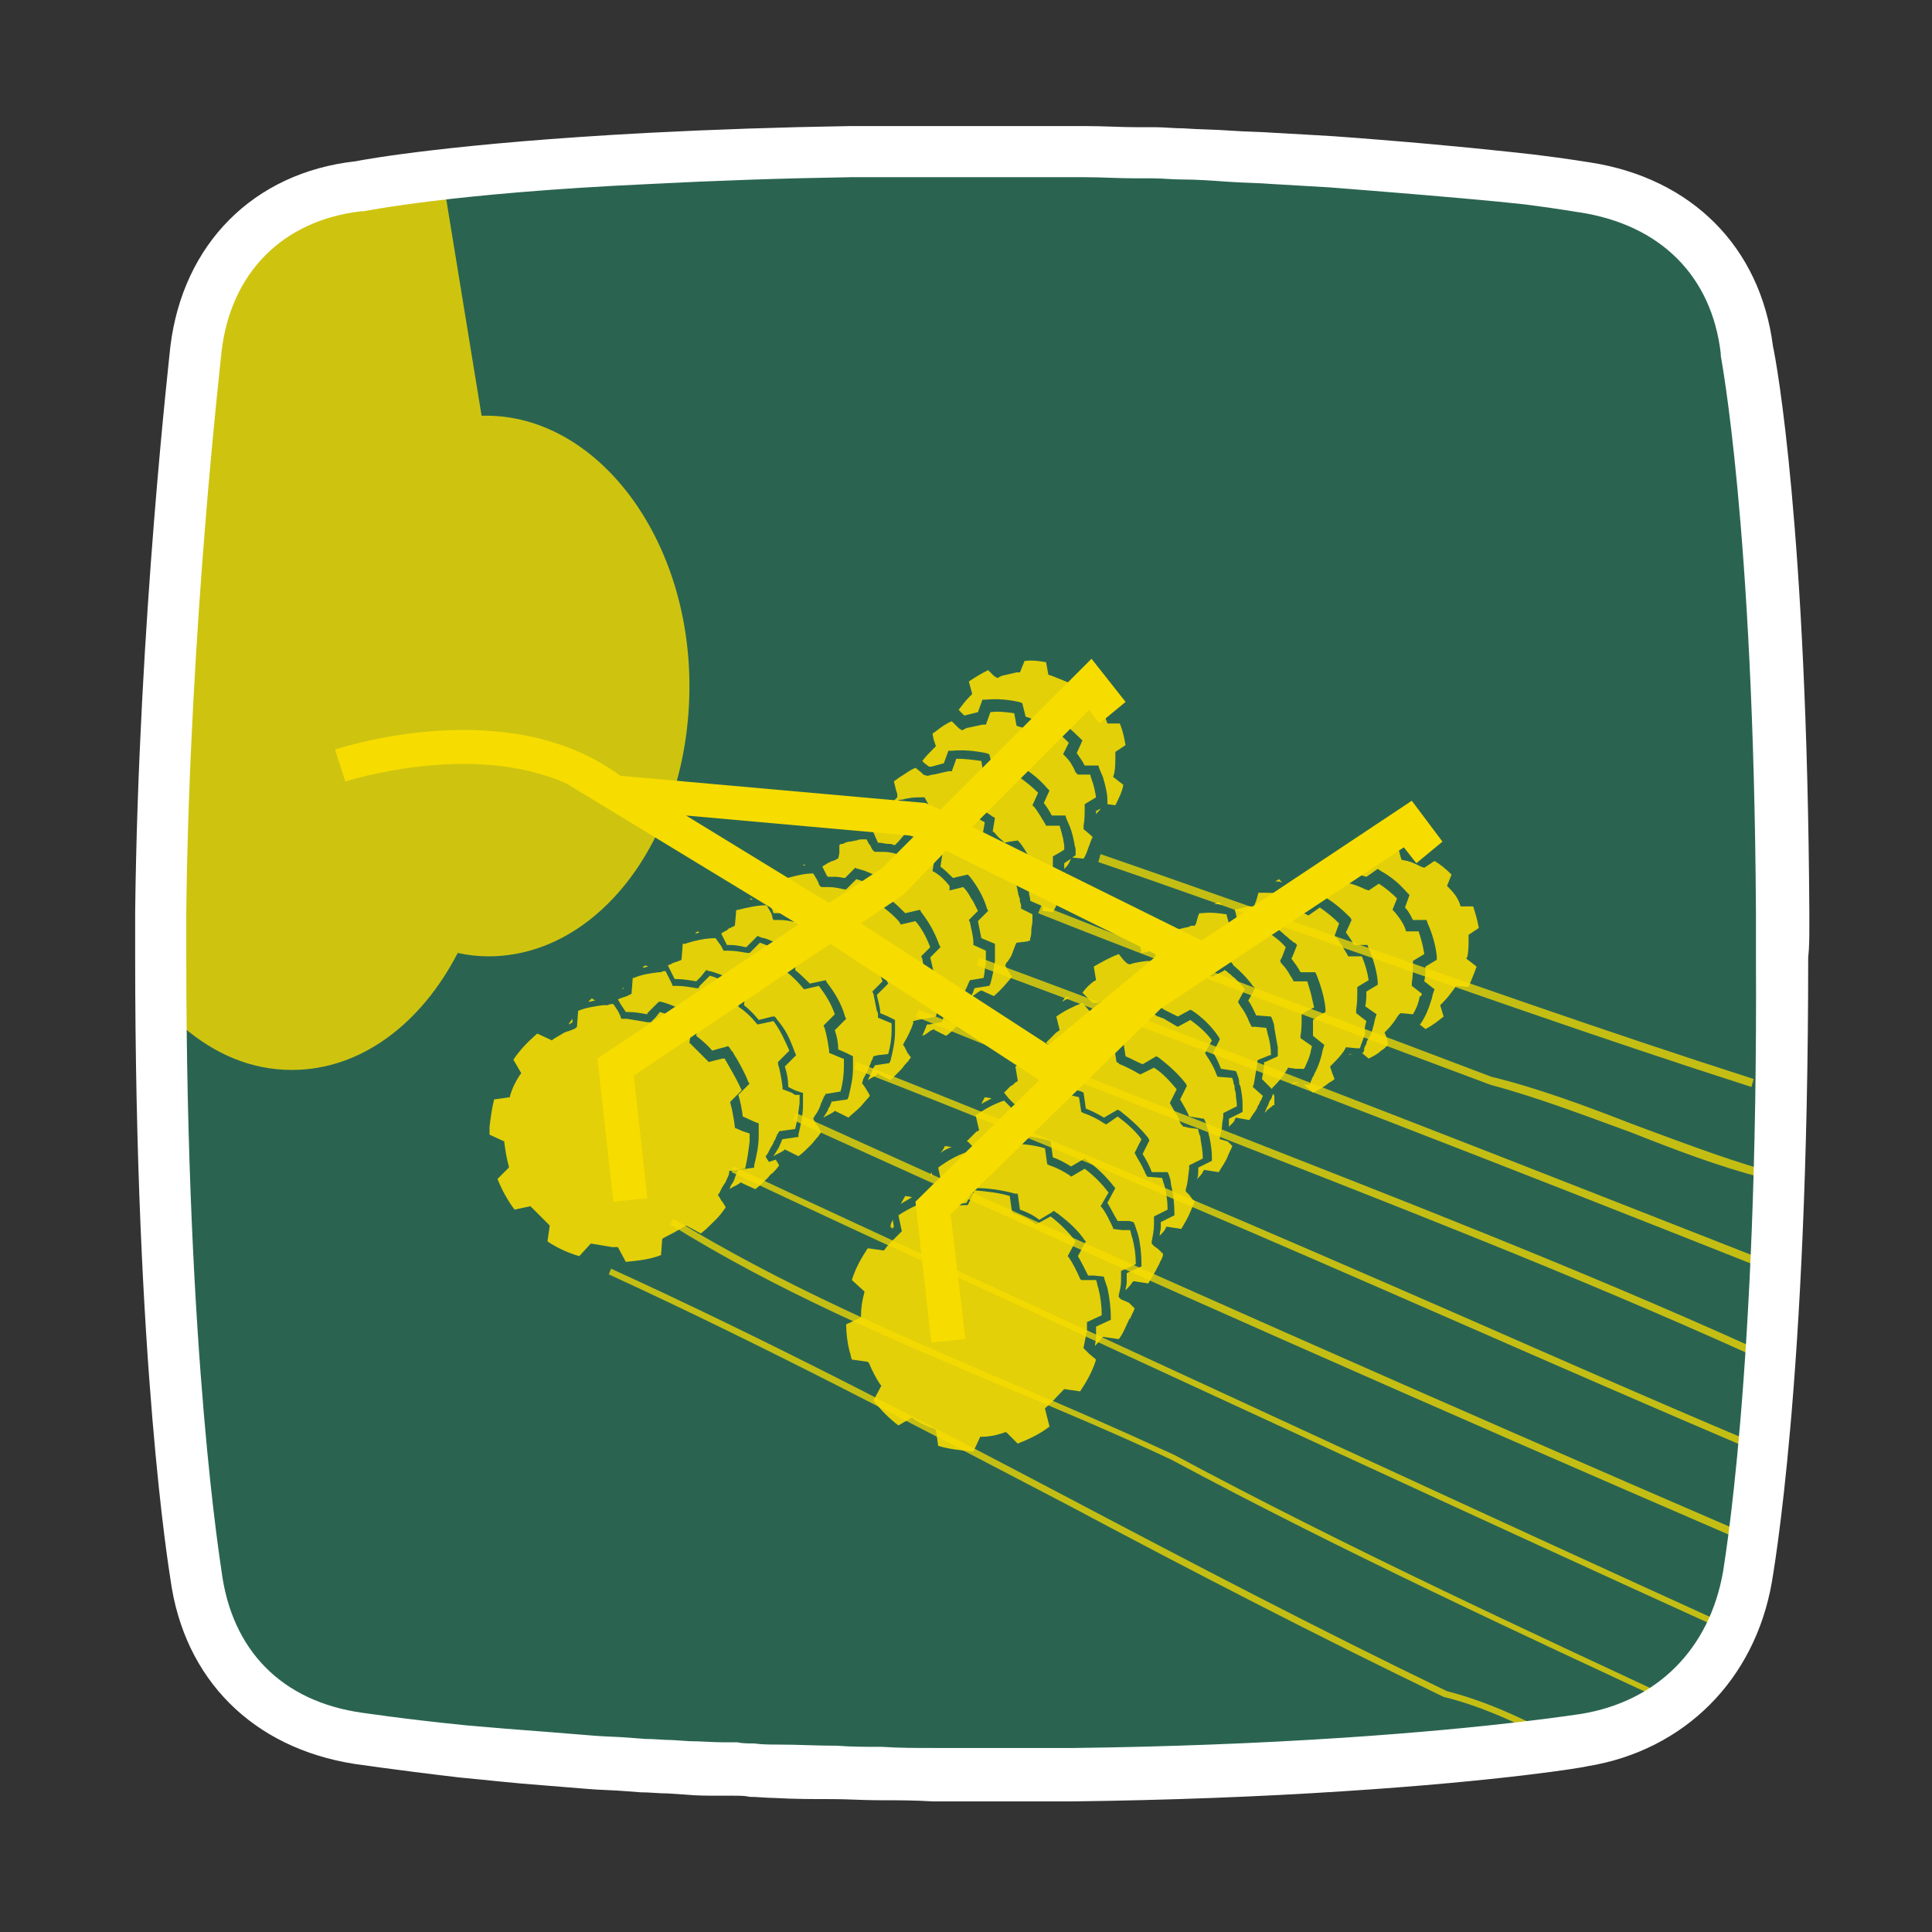 <?xml version="1.0" encoding="utf-8"?>
<!-- Generator: Adobe Illustrator 21.0.2, SVG Export Plug-In . SVG Version: 6.00 Build 0)  -->
<svg version="1.1" xmlns="http://www.w3.org/2000/svg" xmlns:xlink="http://www.w3.org/1999/xlink" x="0px" y="0px"
	 viewBox="0 0 170.1 170.1" style="enable-background:new 0 0 170.1 170.1;" xml:space="preserve">
<rect x="0" y="0" width="170.1" height="170.1" fill="#333333" stroke="none"/>
<style type="text/css">
	.st0{display:none;}
	.st1{display:inline;fill:#2A6451;}
	.st2{display:inline;}
	.st3{fill-rule:evenodd;clip-rule:evenodd;fill:#FFFFFF;}
	.st4{fill:#FFFFFF;}
	.st5{fill:#2A6451;}
	.st6{opacity:0.2;fill:#F7DC00;}
	.st7{fill:#F7DC00;}
	.st8{opacity:0.8;}
	.st9{opacity:0.8;fill:#F7DC00;}
	.st10{opacity:0.7;}
	.st11{opacity:0.5;}
	.st12{opacity:0.9;}
	.st13{opacity:0.6;fill:#F7DC00;}
	.st14{opacity:0.2;}
	.st15{opacity:0.8;fill-rule:evenodd;clip-rule:evenodd;fill:#F7DC00;}
	.st16{opacity:0.7;fill-rule:evenodd;clip-rule:evenodd;fill:#F7DC00;}
	.st17{fill-rule:evenodd;clip-rule:evenodd;fill:#F7DC00;}
	.st18{opacity:0.85;}
	.st19{opacity:0.6;}
	.st20{opacity:0.85;fill:#F7DC00;}
	.st21{opacity:0.65;}
	.st22{opacity:0.75;}
	.st23{opacity:0.66;fill:#F7DC00;}
	.st24{opacity:0.5;fill:#F7DC00;}
	.st25{opacity:0.1;fill:#F7DC00;}
	.st26{opacity:0.7;fill:#F7DC00;}
	.st27{fill:none;}
</style>
<g id="fond" class="st0">
	<rect x="-495.3" y="-161" class="st1" width="927.8" height="1307"/>
</g>
<g id="pictos">
	<g>
		<g>
			<path class="st5" d="M157.9,81.8v-1.3c-0.2-33.1-2.8-47.6-3.1-48.9c-1.1-8.6-7.1-14.5-15.9-15.9c-0.1,0-1.7-0.3-4.9-0.7
				c-2.7-0.3-7.1-0.8-13.3-1.2c-1.2-0.1-2.5-0.2-3.8-0.3c-1.6-0.1-3.3-0.2-5.1-0.3c-1.3-0.1-2.6-0.1-3.9-0.2c-1.3-0.1-2.6-0.1-4-0.1
				c-0.8,0-1.6-0.1-2.5-0.1l-1.5,0c-1.4,0-2.9-0.1-4.5-0.1l-1.1,0c-1,0-1.9,0-2.9,0c-1.4,0-2.8,0-4.2,0c-1,0-2,0-3,0h-0.6
				c-1.7,0-3.3,0-4.8,0c-1.3,0-2.6,0-3.8,0c-6,0.1-11.8,0.3-17.5,0.6C41,14,33.4,15.5,32.4,15.7c-8.8,1-14.9,7.1-15.9,16
				c0,0.2-2.8,23.7-3.1,48.8l0,0.6c0,0.2,0,0.5,0,0.7c0,0.8,0,1.6,0,2.5c0,35.5,3,53.2,3.1,53.8c1.2,8.7,7.2,14.7,15.9,16
				c0.1,0,3.2,0.5,9.1,1.1c2.2,0.2,4.6,0.4,7.3,0.6c1.2,0.1,2.4,0.2,3.7,0.3c1.1,0.1,2.2,0.1,3.4,0.2l1.3,0.1c0.8,0,1.6,0.1,2.4,0.1
				l1.4,0.1c1,0.1,2,0.1,3.1,0.1l1.1,0c0.5,0,0.9,0,1.4,0c0.7,0,1.5,0.1,2.2,0.1c1.6,0.1,3.3,0.1,5,0.1c1.3,0,2.6,0.1,4,0.1
				c1.5,0,3,0,4.6,0.1l4,0l1.6,0c1,0,1.9,0,2.8,0c1.2,0,2.5,0,3.7,0c8-0.1,15.9-0.4,23.5-0.9c13.6-0.9,20.7-2.1,21-2.1
				c8.4-1.3,14.5-7.4,15.9-15.9c0.1-0.7,3.1-17.2,3.1-53.9C157.9,83.4,157.9,82.6,157.9,81.8z"/>
		</g>
		<g>
			<g class="st22">
				<g>
					<path class="st7" d="M154.2,95.7c-13.1-4.2-26.4-8.9-39.2-13.4c-6.1-2.1-12.1-4.3-18.3-6.4l0.2-0.7c6.1,2.1,12.2,4.3,18.3,6.4
						c12.8,4.5,26.1,9.2,39.2,13.4L154.2,95.7z"/>
				</g>
				<g>
					<path class="st7" d="M155.2,103.7c-3.9-1-7.8-2.5-11.6-4c-4.1-1.5-8.3-3.1-12.4-4.2c-5.1-1.9-10.4-3.9-15.5-5.8
						c-8.1-3-16.5-6.2-24.3-9.3l0.3-0.7c7.8,3.1,16.1,6.3,24.2,9.3c5.1,1.9,10.4,3.9,15.4,5.8c4.1,1,8.4,2.6,12.5,4.2
						c3.8,1.4,7.7,2.9,11.5,4L155.2,103.7z"/>
				</g>
				<g>
					<path class="st7" d="M155.3,111.7C134.4,103.4,110.1,93.9,86,85l0.2-0.7c24.1,8.9,48.4,18.5,69.3,26.7L155.3,111.7z"/>
				</g>
				<g>
					<path class="st7" d="M154.2,119.3c-15.7-7.1-32-13.4-47.8-19.6c-8.5-3.3-17.3-6.7-25.8-10.2l0.3-0.6
						c8.6,3.5,17.3,6.9,25.8,10.2c15.8,6.2,32.1,12.5,47.8,19.6L154.2,119.3z"/>
				</g>
				<g>
					<path class="st7" d="M153.7,127.4c-8.2-3.5-16.7-7.2-24.9-10.8c-17.4-7.6-35.4-15.5-53.6-22.5l0.2-0.6
						c18.2,7.1,36.2,14.9,53.6,22.5c8.2,3.6,16.6,7.3,24.9,10.8L153.7,127.4z"/>
				</g>
				<g>
					<path class="st7" d="M153.1,135.5c-26.4-11.4-52.9-23.1-83.3-36.9l0.3-0.6c30.4,13.8,56.9,25.5,83.3,36.9L153.1,135.5z"/>
				</g>
				<g>
					<path class="st7" d="M152.2,143.7c-22-10-44.6-20.5-66.5-30.6c-7.2-3.3-14.3-6.6-21.3-9.9l0.2-0.5c7,3.3,14.2,6.6,21.3,9.9
						c21.9,10.1,44.5,20.6,66.5,30.6L152.2,143.7z"/>
				</g>
				<g>
					<path class="st7" d="M148.6,150.7c-14.8-6.9-30.2-14-45.5-22.2c-4.9-2.3-9.9-4.4-14.7-6.4c-10.2-4.3-19.9-8.4-29.4-14.3
						l0.3-0.5c9.5,5.8,19.1,9.9,29.3,14.3c4.8,2,9.8,4.2,14.8,6.5c15.3,8.2,30.7,15.3,45.5,22.2L148.6,150.7z"/>
				</g>
				<g>
					<path class="st7" d="M138.9,154.6c-2.9-1.7-7.3-4.1-11.8-5.2c-11.2-5.4-22.4-11.2-33.1-16.9c-13.2-6.9-26.9-14.1-40.4-20.3
						l0.2-0.5c13.6,6.2,27.2,13.3,40.5,20.3c10.8,5.7,21.9,11.5,33.1,16.9c4.4,1.1,8.9,3.5,11.8,5.2L138.9,154.6z"/>
				</g>
			</g>
			<path class="st9" d="M42.8,36.6c-0.1,0-0.3,0-0.4,0l-3.2-19.6c-6.7-0.3-13.7,0.9-18.2,6.3c-4.6,5.4-5.6,13.1-5.9,19.9
				c-0.4,7.6,0.3,15.2,0.8,22.8c0.6,8.2,0.4,16.3,0.2,24.4c2.8,2.4,6,3.8,9.6,3.8c6.1,0,11.4-4.1,14.6-10.3c0.9,0.2,1.8,0.3,2.7,0.3
				c9.8,0,17.7-10.6,17.7-23.8S52.5,36.6,42.8,36.6z"/>
			<g>
				<g class="st12">
					<path class="st7" d="M83.2,62.7C83.1,62.7,83.1,62.7,83.2,62.7C83.2,62.7,83.2,62.7,83.2,62.7L83.2,62.7z"/>
					<path class="st7" d="M96.5,71.7c0.1-0.2,0.3-0.3,0.4-0.5l-0.4,0.2C96.5,71.5,96.5,71.6,96.5,71.7z"/>
					<path class="st7" d="M98.1,68.1c0.1-0.5,0.1-1,0.1-1.6l0-0.3l0.9-0.6c-0.1-0.5-0.2-1.1-0.4-1.6l0,0c0-0.1-0.1-0.2-0.1-0.3
						l-1.1,0l-0.1-0.3c-0.2-0.5-0.5-0.9-0.8-1.3l-0.2-0.2l0.4-1c-0.5-0.5-1-0.9-1.5-1.3l-0.9,0.6l-0.3-0.1c-0.5-0.2-1-0.4-1.5-0.6
						l-0.3-0.1l-0.2-1.1c-0.6-0.1-1.3-0.2-1.9-0.1l-0.4,1l-0.3,0c-0.4,0.1-0.9,0.2-1.3,0.3l-0.4,0.2l-0.3-0.2L87,59
						c-0.6,0.3-1.1,0.6-1.7,1l0.3,1.1l-0.2,0.2c-0.4,0.4-0.7,0.8-1,1.2l0,0l0.5,0.5c0.4-0.1,0.8-0.2,1.2-0.3l0.4-1.1l0.3,0
						c1-0.1,2,0,2.9,0.2l0.3,0.1l0.3,1.2c0.4,0.1,0.8,0.3,1.2,0.5l1-0.7l0.3,0.2c0.8,0.5,1.6,1.2,2.3,1.9l0.2,0.2l-0.5,1.1
						c0.2,0.3,0.5,0.7,0.7,1.1l1.2,0l0.1,0.3c0.1,0.2,0.2,0.5,0.3,0.7c0.2,0.7,0.4,1.4,0.4,2.1l0,0.3l0,0l0.7,0.1
						c0.3-0.6,0.6-1.2,0.7-1.8l-0.9-0.7L98.1,68.1z"/>
					<path class="st7" d="M93.7,76c0,0.2,0,0.3,0,0.5c0.2-0.2,0.4-0.4,0.5-0.7l0.1-0.2l0,0l0,0L93.7,76z"/>
					<path class="st7" d="M79.9,67.1C79.9,67.2,79.9,67.2,79.9,67.1C79.9,67.2,79.9,67.2,79.9,67.1L79.9,67.1z"/>
					<path class="st7" d="M95.4,73l0-0.3c0.1-0.5,0.1-1.1,0.1-1.6l0-0.3l1-0.6c-0.1-0.6-0.2-1.1-0.4-1.6l0,0c0-0.1-0.1-0.2-0.1-0.4
						l-1.1,0L94.7,68c-0.2-0.5-0.5-1-0.9-1.4l-0.2-0.2l0.5-1c-0.5-0.5-1-1-1.6-1.3l-0.9,0.6l-0.3-0.1c-0.5-0.3-1-0.5-1.5-0.6
						l-0.3-0.1l-0.2-1.1c-0.7-0.1-1.4-0.2-2.1-0.1l-0.4,1.1l-0.3,0c-0.5,0.1-0.9,0.2-1.4,0.3l-0.4,0.2l-0.3-0.2l-0.6-0.6
						c-0.5,0.2-0.9,0.5-1.3,0.8c-0.1,0.1-0.3,0.2-0.4,0.3l0.1,0.5l0.2,0.6l-0.2,0.2c0,0,0,0,0,0c-0.3,0.3-0.7,0.7-1,1.1l0.2,0.2
						l0.4,0.3l0,0c0.1,0,0.1,0,0.2,0c0.4-0.1,0.7-0.2,1.1-0.3c0,0,0,0,0,0l0.4-1.1l0.3,0c1-0.1,2,0,3,0.2l0.3,0.1l0.3,1.2
						c0.4,0.1,0.8,0.3,1.3,0.5l1-0.7l0.2,0.1c0.9,0.5,1.7,1.2,2.3,1.9l0.2,0.2l-0.5,1.1c0.3,0.4,0.5,0.7,0.7,1.1l1.2,0l0.1,0.3
						c0.1,0.2,0.2,0.5,0.3,0.7v0c0.2,0.5,0.3,1,0.4,1.5c0,0.2,0.1,0.3,0.1,0.5c0,0.1,0,0.1,0,0.2l0,0.3l-0.3,0.2l0,0l1,0.1
						c0.2-0.3,0.3-0.6,0.4-0.9c0.1-0.3,0.2-0.5,0.3-0.8c0-0.1,0.1-0.1,0.1-0.2L96,73.5L95.4,73z"/>
					<path class="st7" d="M77.7,72l0-0.4l-1.1-0.1c-0.2,0.3-0.3,0.7-0.5,1l0.3,0.2C76.8,72.5,77.3,72.2,77.7,72z"/>
					<path class="st7" d="M92.6,77.7l0-0.3c0.1-0.6,0.1-1.1,0.1-1.7l0-0.3l0.7-0.4l0.3-0.2c0-0.1,0-0.2,0-0.3c0-0.2-0.1-0.5-0.1-0.7
						c-0.1-0.2-0.1-0.5-0.2-0.7c0-0.1-0.1-0.3-0.1-0.4l-1.2,0L92,72.5c-0.3-0.5-0.6-1-0.9-1.4l-0.2-0.2l0.5-1.1
						c-0.5-0.5-1.1-1-1.7-1.4l-1,0.6l-0.2-0.1c-0.5-0.3-1-0.5-1.6-0.6l-0.3-0.1L86.4,67c-0.7-0.1-1.5-0.2-2.2-0.2l-0.4,1.1l-0.3,0
						c-0.4,0.1-0.9,0.2-1.3,0.3c0,0-0.1,0-0.1,0l-0.4,0.1l-0.1,0l-0.3-0.1l-0.2-0.2l-0.5-0.4c-0.5,0.2-1,0.6-1.5,0.9
						c-0.1,0.1-0.3,0.2-0.4,0.3l0.2,0.8l0.1,0.3L79,70.2c0,0,0,0-0.1,0.1c-0.1,0.1-0.2,0.2-0.3,0.3c0.1,0,0.2,0,0.3-0.1
						c0.2,0,0.3-0.1,0.5-0.1c0.2,0,0.3-0.1,0.5-0.1c0.4-0.1,0.8-0.1,1.2-0.1l0.3,0l0.6,1.1c0.5,0,0.9,0.1,1.4,0.2l0.1-0.1l0.3-0.4
						l0.4-0.4l0.1-0.1l0.3,0.1c1,0.3,2,0.7,2.8,1.3l0.2,0.1l-0.2,1.2c0.2,0.1,0.3,0.3,0.5,0.5c0.2,0.2,0.4,0.3,0.5,0.5l0.5-0.1
						l0.7-0.1l0.2,0.2c0.3,0.4,0.5,0.7,0.7,1.1c0.1,0.2,0.2,0.3,0.3,0.5c0.1,0.2,0.2,0.3,0.2,0.5c0.1,0.2,0.2,0.4,0.3,0.6l0.1,0.2
						l-0.9,0.9c0.1,0.2,0.1,0.4,0.1,0.6c0,0.2,0.1,0.4,0.1,0.6c0,0,0,0.1,0,0.1l0.2,0.1l0.7,0.3l0.2,0.1l0,0.3c0,0,0,0,0,0
						c0,0,0,0.1,0,0.1l0.9,0.1c0.2-0.3,0.3-0.6,0.5-1c0.1-0.3,0.2-0.5,0.3-0.8c0-0.1,0.1-0.2,0.1-0.3l-0.4-0.3L92.6,77.7z"/>
					<path class="st7" d="M89.9,79.9L89.9,79.9c0-0.2,0-0.3-0.1-0.5c0-0.2,0-0.3-0.1-0.5c-0.1-0.3-0.1-0.6-0.2-0.9l-0.1-0.2l0.9-0.9
						c-0.1-0.2-0.2-0.5-0.3-0.7c-0.1-0.2-0.2-0.4-0.3-0.5c-0.1-0.2-0.2-0.4-0.3-0.5c-0.1-0.1-0.1-0.2-0.2-0.3l-0.1,0l-0.5,0.1
						l-0.5,0.1l-0.1,0L87.9,75c-0.1-0.1-0.2-0.2-0.2-0.2c-0.3-0.3-0.5-0.6-0.8-0.8c-0.1-0.1-0.1-0.1-0.2-0.2l-0.2-0.2l0,0l0.2-1.2
						c-0.5-0.3-1.1-0.6-1.7-0.9c-0.1,0-0.2-0.1-0.4-0.2l-0.2,0.2l-0.6,0.7l-0.1,0l-0.1,0c-0.5-0.1-1-0.2-1.5-0.2l-0.5,0l-0.2-0.2
						L80.9,71c-0.4,0-0.7,0.1-1,0.1c-0.2,0-0.3,0.1-0.5,0.1c-0.2,0-0.3,0.1-0.5,0.1c-0.1,0-0.2,0-0.3,0.1l0,0.2l-0.1,0.6l0,0.4
						l-0.1,0l-0.2,0.1c-0.1,0-0.2,0.1-0.3,0.1c-0.3,0.2-0.6,0.3-1,0.5l0.4,0.9l0.1,0c0.3,0,0.5,0.1,0.8,0.1c0.2,0,0.3,0,0.5,0.1
						c0,0,0.1,0,0.1,0l0.3-0.3l0.6-0.7l0.2,0.1c1,0.3,2,0.8,2.9,1.4l0.2,0.1l-0.2,1.3c0.4,0.3,0.8,0.7,1.1,1l1.3-0.3l0.2,0.2
						c0.7,0.9,1.2,1.8,1.5,2.8l0.1,0.2l0,0l-0.4,0.4l-0.4,0.4l-0.1,0.1c0.1,0.5,0.2,1,0.3,1.5l1.2,0.5l0,0.2c0,0.1,0,0.1,0,0.2
						c0,0.2,0,0.3,0,0.5c0,0.1,0,0.1,0,0.2c0,0.1,0,0.2,0,0.4c-0.1,0.7-0.2,1.3-0.4,2l-0.1,0.2l-1.3,0.2c-0.1,0.3-0.2,0.6-0.4,0.8
						c0.3-0.1,0.5-0.3,0.8-0.5l0.2-0.1l1.1,0.5c0.6-0.5,1.1-1.1,1.6-1.7l-0.5-0.8l-0.1-0.2l0.1-0.2c0,0,0-0.1,0.1-0.1
						c0.1-0.2,0.3-0.4,0.4-0.7c0.1-0.3,0.2-0.5,0.3-0.8l0.1-0.2l0.9-0.1l0.3-0.1c0-0.1,0-0.1,0-0.2c0.1-0.2,0.1-0.5,0.1-0.7
						c0-0.3,0.1-0.5,0.1-0.8c0,0,0-0.1,0-0.1v0c0-0.2,0-0.3,0-0.5L89.9,80L89.9,79.9z"/>
					<path class="st7" d="M75.5,73.2L75.5,73.2L75.5,73.2c-0.1,0-0.1,0-0.2,0C75.4,73.2,75.4,73.2,75.5,73.2
						C75.5,73.2,75.5,73.2,75.5,73.2z"/>
					<path class="st7" d="M70.8,76.1c0,0-0.1,0.1-0.1,0.1c0.1,0,0.2,0,0.2,0L70.8,76.1z"/>
					<path class="st7" d="M86.8,84.8c0-0.2,0-0.3,0-0.5c0,0,0-0.1,0-0.1v0c0-0.1,0-0.3,0-0.4c0,0,0-0.1,0-0.1l-1.1-0.5l0-0.2
						c0-0.6-0.2-1.2-0.3-1.8L85.3,81l0,0l0.4-0.4l0.4-0.4l0,0c-0.1-0.2-0.2-0.4-0.3-0.6c-0.1-0.2-0.2-0.4-0.3-0.5
						c-0.2-0.4-0.4-0.7-0.7-1l-1.2,0.3L83.6,78c-0.4-0.5-0.8-0.9-1.3-1.2l-0.2-0.1l0.2-1.2c-0.7-0.4-1.4-0.8-2.2-1.1l-0.2,0.2
						L79.5,75l-0.2,0.3L79,75.2c-0.1,0-0.3-0.1-0.4-0.1c-0.4-0.1-0.7-0.1-1.1-0.1L77,75l-0.2-0.2l-0.2-0.4l-0.1-0.1l-0.2-0.4
						c-0.1,0-0.2,0-0.3,0c-0.2,0-0.4,0-0.6,0.1c-0.2,0-0.4,0.1-0.6,0.1c-0.2,0-0.4,0.1-0.6,0.2c-0.1,0-0.2,0-0.3,0.1l0,0.4l0,0.3
						l-0.1,0.5l-0.1,0l-0.1,0.1c-0.1,0-0.2,0.1-0.3,0.1c-0.3,0.1-0.6,0.3-0.9,0.5l0.4,0.8l0.1,0.1l0.1,0c0.1,0,0.2,0,0.2,0
						c0.1,0,0.3,0,0.4,0c0.3,0,0.6,0.1,0.8,0.1l0.1-0.1l0.8-0.8l0.2,0.1c0,0,0.1,0,0.1,0c0.2,0.1,0.4,0.1,0.6,0.2
						c0.8,0.3,1.6,0.7,2.3,1.2l0.2,0.1l-0.2,1.3c0.4,0.3,0.8,0.7,1.2,1.1l1.3-0.3l0.1,0.2c0.7,0.9,1.2,1.8,1.6,2.9l0.1,0.2l-0.4,0.4
						l-0.3,0.3l-0.2,0.2c0.1,0.4,0.2,0.8,0.3,1.3c0,0.1,0,0.2,0,0.3l1.2,0.5l0,0.2c0,0.3,0,0.6,0,0.8c0,0.8-0.2,1.6-0.4,2.4
						c0,0,0,0,0,0l-0.1,0.2l-1.1,0.2l-0.2,0c0,0.1-0.1,0.2-0.1,0.3c-0.1,0.2-0.2,0.5-0.3,0.7c0.3-0.1,0.5-0.3,0.8-0.5l0.1,0l0.1-0.1
						l0.1,0.1l1,0.5c0.3-0.2,0.6-0.5,0.9-0.8c0.2-0.2,0.3-0.4,0.5-0.6c0.1-0.1,0.1-0.1,0.2-0.2c0.1-0.1,0.1-0.1,0.2-0.2l-0.1-0.2
						l-0.4-0.6l-0.2-0.3l0.1-0.2c0.3-0.5,0.6-1.1,0.8-1.6l0.1-0.2l1.2-0.2C86.7,85.7,86.7,85.2,86.8,84.8z"/>
					<path class="st7" d="M66.1,79.1c0,0-0.1,0.1-0.1,0.1c0.1,0,0.2,0,0.3,0L66.1,79.1z"/>
					<path class="st7" d="M81.9,89.6l0.5-0.1c0.2-0.7,0.3-1.3,0.3-2v0c0-0.2,0-0.4,0-0.6l-1.2-0.5l0-0.2c-0.1-0.6-0.2-1.3-0.3-1.8
						l0,0l-0.1-0.2l0.2-0.2l0.3-0.3l0.3-0.3c-0.3-0.8-0.7-1.6-1.3-2.3l-1.3,0.3l-0.1-0.2c-0.4-0.5-0.9-0.9-1.4-1.3l-0.2-0.1l0.2-1.3
						c-0.7-0.5-1.5-0.8-2.4-1.1l-0.1,0.1l-0.4,0.4l-0.4,0.4l0,0l-0.2,0c-0.4-0.1-0.9-0.2-1.3-0.2c-0.1,0-0.2,0-0.3,0l-0.4,0
						l-0.2-0.2l0-0.1l-0.2-0.4l-0.3-0.5c-0.8,0-1.5,0.2-2.3,0.4c-0.1,0-0.2,0-0.3,0.1l0,0.3l-0.1,0.7l0,0.3l-0.2,0.1c0,0,0,0,0,0
						c-0.1,0.1-0.2,0.1-0.4,0.2c-0.2,0.1-0.5,0.2-0.7,0.4l0.4,0.7l0.1,0.3l0.1,0c0,0,0,0,0,0c0.1,0,0.3,0,0.4,0
						c0.4,0,0.7,0.1,1.1,0.2l0.9-1l0.2,0.1l0,0c0.1,0,0.2,0.1,0.4,0.1c0.1,0,0.3,0.1,0.4,0.1c0.8,0.3,1.6,0.7,2.3,1.2l0.2,0.1
						l-0.2,1.3c0.4,0.3,0.8,0.7,1.2,1.1l1.3-0.3l0.1,0.2c0.7,0.9,1.2,1.9,1.6,2.9l0.1,0.2l-1,1c0.1,0.5,0.3,1.1,0.3,1.6l0.7,0.3
						l0.4,0.2l0.2,0.1l0,0.2c0,0.1,0,0.1,0,0.2c0,0.2,0,0.5,0,0.7c0,0.8-0.2,1.7-0.4,2.5l-0.1,0.2l0,0l-1.3,0.2c0,0.1,0,0.1-0.1,0.2
						c-0.1,0.2-0.1,0.3-0.2,0.5c-0.1,0.2-0.2,0.4-0.3,0.6c0.3-0.2,0.6-0.3,0.8-0.5l0,0l0.1-0.1l0.1,0.1l1,0.5
						c0.3-0.3,0.6-0.6,0.9-0.9c0.2-0.2,0.3-0.4,0.5-0.6c0,0,0,0,0.1-0.1c0.1-0.1,0.2-0.3,0.3-0.4l-0.3-0.4l-0.3-0.6l-0.1-0.1
						l0.1-0.2c0.3-0.5,0.6-1.1,0.8-1.7l0-0.1l0-0.1l0.4-0.1L81.9,89.6z"/>
					<path class="st7" d="M61.4,82c-0.1,0.1-0.1,0.1-0.2,0.2c0.1,0,0.3-0.1,0.4-0.1L61.4,82z"/>
					<path class="st7" d="M76.9,93l0.4-0.1l0.9-0.1c0.2-0.7,0.3-1.4,0.3-2.1v0c0-0.1,0-0.2,0-0.3c0-0.1,0-0.2,0-0.3l-1.2-0.5l0-0.1
						l0-0.1c0-0.1,0-0.3-0.1-0.4c-0.1-0.5-0.2-1-0.3-1.5l-0.1-0.2l0.9-0.9c-0.3-0.9-0.8-1.7-1.3-2.4l-1.3,0.3l-0.1-0.2
						c-0.4-0.5-0.9-0.9-1.4-1.3l-0.2-0.1l0.2-1.3c-0.2-0.1-0.4-0.2-0.6-0.4c-0.1-0.1-0.3-0.2-0.4-0.2l-0.6-0.3
						c-0.2-0.1-0.3-0.1-0.5-0.2c-0.1,0-0.2-0.1-0.3-0.1l-0.1,0.1l-0.8,0.9l-0.2,0c-0.5-0.1-0.9-0.2-1.4-0.2c-0.1,0-0.1,0-0.2,0
						l-0.4,0L68,80.8L68,80.7l-0.1-0.3l-0.4-0.7c-0.8,0-1.7,0.2-2.5,0.4c-0.1,0-0.1,0-0.2,0.1l0,0.2l-0.1,1.1l0,0l-0.2,0.1
						c-0.1,0-0.1,0.1-0.2,0.1c-0.1,0-0.2,0.1-0.3,0.2c-0.2,0.1-0.4,0.2-0.5,0.3l0.3,0.6l0.2,0.4l0,0c0,0,0.1,0,0.1,0
						c0.1,0,0.1,0,0.2,0c0.5,0,0.9,0.1,1.4,0.2l0.8-0.8l0.2-0.2l0.2,0.1c0,0,0,0,0,0c0.1,0,0.2,0.1,0.4,0.1c0.9,0.3,1.8,0.8,2.7,1.3
						l0.2,0.1l-0.2,1.4c0.5,0.4,0.9,0.8,1.3,1.2l1.4-0.3l0.1,0.2c0.7,0.9,1.3,1.9,1.6,3l0.1,0.2l-1,1c0.2,0.6,0.3,1.1,0.3,1.7
						l0.7,0.3l0.4,0.2l0.2,0.1l0,0.2c0,0,0,0,0,0c0,0.3,0,0.6,0,0.9c0,0.8-0.2,1.7-0.4,2.5l-0.1,0.2l-1.4,0.2c0,0,0,0,0,0.1
						c-0.1,0.1-0.1,0.3-0.2,0.4c-0.1,0.1-0.1,0.3-0.2,0.4c-0.1,0.2-0.2,0.3-0.3,0.5c0.3-0.2,0.6-0.3,0.9-0.5l0,0l0.1-0.1l0.2,0.1
						l1,0.5c0.3-0.3,0.7-0.6,1-0.9c0.3-0.3,0.5-0.6,0.8-0.9c0-0.1,0.1-0.1,0.1-0.1l-0.1-0.2l-0.3-0.5l-0.2-0.3l-0.1-0.1L76,95
						c0.3-0.5,0.5-1,0.7-1.5c0-0.1,0.1-0.2,0.1-0.2L76.9,93L76.9,93z"/>
					<path class="st7" d="M54.9,87l0-0.1c0,0.1-0.1,0.1-0.1,0.2L54.9,87C54.8,87.1,54.9,87.1,54.9,87z"/>
					<path class="st7" d="M56.8,85c-0.1,0.1-0.2,0.1-0.2,0.2c0.2,0,0.3-0.1,0.5-0.1L56.8,85z"/>
					<path class="st7" d="M72.3,97.1c0.1-0.1,0.1-0.3,0.2-0.4c0-0.1,0-0.1,0.1-0.2l0.1-0.2l0.1,0l1.2-0.2c0.2-0.7,0.3-1.5,0.3-2.2v0
						c0-0.1,0-0.1,0-0.2c0-0.2,0-0.3,0-0.5l-0.1,0l-1.2-0.5l0,0l0-0.2c-0.1-0.7-0.2-1.3-0.4-2l-0.1-0.2l1-1
						c-0.3-0.9-0.8-1.7-1.4-2.5l-1.3,0.3l-0.1-0.1c-0.4-0.5-0.9-1-1.4-1.4l-0.1-0.1l0.2-1.3c-0.7-0.5-1.5-0.8-2.2-1.1
						c-0.1,0-0.2-0.1-0.3-0.1l0,0l-0.4,0.4l-0.5,0.5l-0.2,0c-0.6-0.1-1.1-0.2-1.7-0.2c0,0,0,0,0,0c-0.1,0-0.2,0-0.2,0l-0.1,0l-0.1,0
						l-0.1-0.2l-0.1-0.2L63,82.6c-0.9,0-1.8,0.2-2.7,0.5c-0.1,0-0.1,0-0.2,0l0,0.2L60,84.5l-0.2,0.1c0,0,0,0,0,0
						c-0.1,0-0.2,0.1-0.3,0.1c-0.1,0-0.2,0.1-0.3,0.1c-0.1,0.1-0.2,0.1-0.4,0.2l0.3,0.6l0.2,0.4l0.1,0.2c0.1,0,0.1,0,0.2,0
						c0,0,0,0,0,0c0.5,0,1.1,0.1,1.7,0.2l0.4-0.4l0.4-0.5l0.1-0.1l0.2,0.1c0,0,0,0,0.1,0c1.1,0.3,2.2,0.8,3.1,1.5l0.1,0.1l-0.2,1.4
						c0.5,0.4,0.9,0.8,1.3,1.3l1.2-0.3l0.2,0l0.1,0.1c0.2,0.3,0.4,0.5,0.6,0.8c0.5,0.7,0.8,1.5,1.1,2.3l0.1,0.2l-1,1
						c0.2,0.6,0.3,1.2,0.3,1.8l0.6,0.3l0.6,0.2l0.1,0l0,0.2c0,0.1,0,0.1,0,0.2c0,0.2,0,0.5,0,0.7c0,0.9-0.2,1.7-0.4,2.6l0,0.2
						l-1.4,0.2c-0.1,0.1-0.1,0.3-0.2,0.4c0,0.1-0.1,0.2-0.1,0.3c-0.1,0.1-0.1,0.2-0.2,0.3c-0.1,0.2-0.2,0.3-0.3,0.5
						c0.3-0.2,0.6-0.3,0.9-0.5c0,0,0,0,0,0l0.1-0.1l0.2,0.1l1,0.5c0.4-0.3,0.7-0.6,1.1-1c0.2-0.2,0.4-0.5,0.6-0.7
						c0.1-0.1,0.2-0.3,0.3-0.4l-0.2-0.4l-0.2-0.3l-0.2-0.3l-0.1-0.2l0.1-0.2C72,97.9,72.2,97.5,72.3,97.1z"/>
					<path class="st7" d="M52.1,87.9c-0.1,0.1-0.2,0.2-0.3,0.3c0.2,0,0.4-0.1,0.6-0.1L52.1,87.9z"/>
					<path class="st7" d="M50.4,90l0-0.3c-0.1,0.1-0.2,0.3-0.3,0.4l0,0.1C50.2,90.1,50.3,90.1,50.4,90z"/>
					<path class="st7" d="M67.7,102.3l-0.2-0.3l-0.1-0.2l0.1-0.1c0.2-0.3,0.3-0.6,0.5-0.9c0.1-0.1,0.1-0.3,0.2-0.4
						c0.1-0.1,0.1-0.3,0.2-0.4c0-0.1,0-0.1,0.1-0.2l0.1-0.2l1.4-0.2c0.2-0.7,0.3-1.5,0.4-2.3v0c0-0.1,0-0.3,0-0.4c0-0.1,0-0.2,0-0.3
						L70,96.4l-0.3-0.2l-0.8-0.3l0-0.2c-0.1-0.7-0.2-1.4-0.4-2l0-0.2l1-1c-0.4-0.9-0.8-1.8-1.4-2.6l-1.4,0.3l-0.1-0.1
						c-0.4-0.5-0.9-1-1.5-1.4l-0.1-0.1l0.2-1.4c-0.8-0.5-1.7-1-2.7-1.3l0,0L62,86.4l-0.4,0.4L61.5,87l-0.2,0
						c-0.6-0.1-1.2-0.2-1.7-0.2c-0.1,0-0.1,0-0.2,0c0,0,0,0,0,0l-0.2,0l0-0.1l-0.2-0.4l-0.4-0.8c-0.2,0-0.3,0-0.4,0.1
						c-0.1,0-0.1,0-0.2,0c-0.8,0.1-1.5,0.2-2.2,0.5c0,0-0.1,0-0.1,0l0,0.1l-0.1,1.3l-0.2,0.1c-0.1,0-0.1,0.1-0.2,0.1
						c-0.1,0-0.2,0.1-0.3,0.1c-0.1,0-0.2,0.1-0.3,0.1c-0.1,0-0.1,0.1-0.2,0.1l0.3,0.5l0.2,0.3l0.2,0.3l0,0c0.1,0,0.1,0,0.2,0
						c0.6,0,1.1,0.1,1.7,0.2l0-0.1l0.4-0.4l0.4-0.4l0.2-0.2l0.2,0c1.2,0.3,2.2,0.9,3.2,1.5l0.1,0.1l-0.2,1.4c0.5,0.4,1,0.8,1.4,1.3
						l0.7-0.2l0.4-0.1l0.3-0.1l0.1,0.1c0.1,0.1,0.1,0.2,0.2,0.3c0,0,0,0,0,0c0.1,0.1,0.2,0.2,0.2,0.3c0.1,0.1,0.1,0.2,0.2,0.3
						c0.4,0.7,0.8,1.4,1.1,2.2l0.1,0.1l-1,1c0.2,0.6,0.3,1.2,0.4,1.9l1.1,0.5l0.3,0.1l0,0.2c0,0,0,0.1,0,0.1c0,0.1,0,0.2,0,0.3
						c0,0.2,0,0.3,0,0.5c0,0.9-0.2,1.8-0.4,2.6l0,0.2l-1.4,0.2c-0.1,0.2-0.2,0.4-0.3,0.7c0,0.1-0.1,0.2-0.1,0.3
						c-0.1,0.1-0.1,0.2-0.2,0.3c-0.1,0.1-0.1,0.3-0.2,0.4l0,0c0.3-0.2,0.6-0.3,0.9-0.5c0,0,0,0,0,0l0.1-0.1l0.2,0.1l1.1,0.5
						c0.4-0.3,0.8-0.7,1.1-1c0.1-0.1,0.2-0.3,0.4-0.4c0.2-0.2,0.4-0.4,0.6-0.7l-0.3-0.5L67.7,102.3z"/>
					<path class="st7" d="M63.5,105.7l-0.1-0.2l-0.2-0.3l0.1-0.1c0.1-0.2,0.2-0.4,0.3-0.6c0.1-0.1,0.1-0.2,0.2-0.3
						c0.1-0.1,0.1-0.2,0.2-0.4c0.1-0.2,0.2-0.4,0.2-0.6l0-0.1l1.4-0.2c0.2-0.8,0.3-1.6,0.4-2.4c0-0.2,0-0.4,0-0.5c0-0.1,0-0.1,0-0.2
						l-0.3-0.1l-0.3-0.1l-0.7-0.3l0-0.1c-0.1-0.7-0.2-1.4-0.4-2.1l0-0.1l1-1c-0.3-0.7-0.7-1.4-1.1-2.1c-0.1-0.2-0.3-0.5-0.4-0.7
						l-0.2,0l-1.2,0.3l-0.1-0.1c-0.5-0.5-1-1-1.5-1.5l-0.1-0.1l0.2-1.4c-0.9-0.6-1.8-1-2.8-1.3l-0.4,0.5l-0.4,0.4L57.1,90l-0.1,0
						c0,0,0,0,0,0c-0.6-0.1-1.2-0.2-1.8-0.3c-0.1,0-0.2,0-0.2,0l-0.2,0l-0.1,0l-0.1-0.3L54.4,89L54,88.4c-0.2,0-0.3,0-0.5,0.1
						c-0.1,0-0.2,0-0.4,0c-0.7,0.1-1.5,0.2-2.2,0.5c0,0,0,0,0,0l0,0l-0.1,1.4l-0.1,0.1c-0.1,0.1-0.2,0.1-0.4,0.2
						c-0.1,0-0.2,0.1-0.3,0.1c-0.1,0-0.2,0.1-0.3,0.1c-0.3,0.2-0.7,0.4-1,0.6l-0.1,0.1l-1.3-0.6c-0.8,0.7-1.5,1.4-2.1,2.3l0.7,1.2
						l-0.1,0.1c-0.4,0.6-0.7,1.2-0.9,1.9l0,0.1l-1.4,0.2c-0.2,0.8-0.3,1.6-0.4,2.4c0,0.2,0,0.5,0,0.7l1.3,0.6l0,0.1
						c0.1,0.7,0.2,1.4,0.4,2.1l0,0.1l-1,1c0.4,1,0.9,1.9,1.5,2.7l1.4-0.3l0.1,0.1c0.5,0.5,1,1,1.5,1.5l0.1,0.1l-0.2,1.4
						c0.9,0.6,1.8,1,2.8,1.3l1-1.1l0.1,0c0.6,0.1,1.2,0.2,1.8,0.3c0.1,0,0.2,0,0.3,0l0.2,0l0.7,1.3c1-0.1,2.1-0.2,3.1-0.6l0.1-1.4
						l0.1-0.1c0.6-0.3,1.2-0.6,1.8-1c0,0,0,0,0.1,0l0.1-0.1l0.2,0.1l1.1,0.6c0.4-0.3,0.8-0.7,1.2-1.1c0.1-0.1,0.1-0.1,0.2-0.2
						c0.3-0.3,0.5-0.6,0.8-1l-0.3-0.5L63.5,105.7z"/>
				</g>
				<g class="st12">
					<path class="st7" d="M129.2,84.2c0.1-0.5,0.1-1.1,0.1-1.6l0-0.3l0.9-0.6c-0.1-0.6-0.3-1.3-0.5-1.9l-1.1,0l-0.1-0.3
						c-0.2-0.5-0.5-0.9-0.9-1.3l-0.2-0.2l0.4-1c-0.5-0.5-1-0.9-1.5-1.2l-0.9,0.6l-0.3-0.1c-0.4-0.2-0.8-0.4-1.2-0.5l-0.5-0.1
						l-0.1-0.3l-0.2-0.8c-0.6-0.1-1.3-0.1-1.9-0.1l-0.4,1l-0.3,0c-0.5,0.1-1,0.2-1.5,0.4l-0.1,0l0.2,0.9c0.4,0.1,0.8,0.3,1.2,0.4
						l1-0.7l0.3,0.2c0.9,0.5,1.6,1.1,2.3,1.9l0.2,0.2l-0.4,1.1c0.3,0.3,0.5,0.7,0.7,1.1l1.2,0l0.1,0.3c0.4,0.9,0.7,1.9,0.8,2.9
						l0,0.3l-1,0.6c0,0.4,0,0.8-0.1,1.3l0.9,0.7l-0.1,0.3c-0.1,0.2-0.1,0.5-0.2,0.7l0,0c-0.2,0.7-0.5,1.4-0.9,2l-0.1,0.1l0.5,0.4
						c0.6-0.3,1.1-0.7,1.6-1.1l-0.3-1l0.2-0.2c0.4-0.4,0.7-0.8,1-1.2l0.2-0.3l1.1,0.1c0.2-0.5,0.4-1,0.6-1.5c0-0.1,0.1-0.2,0.1-0.3
						l-0.9-0.7L129.2,84.2z"/>
					<path class="st7" d="M117.8,75.4c-0.1,0.1-0.2,0.1-0.3,0.2c0.2,0,0.4,0,0.6,0.1L117.8,75.4z"/>
					<path class="st7" d="M118.7,92.9c0.1,0,0.2-0.1,0.4-0.1l-0.2,0C118.8,92.8,118.8,92.9,118.7,92.9z"/>
					<path class="st7" d="M112.6,77.4c-0.1,0.1-0.2,0.1-0.3,0.2c0.2,0,0.4,0,0.6,0.1L112.6,77.4z"/>
					<path class="st7" d="M125.2,87.5l-0.9-0.7l0-0.3c0.1-0.5,0.1-1.1,0.1-1.6l0-0.3l1-0.6c-0.1-0.7-0.3-1.4-0.5-2l-1.1,0l-0.1-0.3
						c-0.2-0.5-0.5-0.9-0.9-1.4l-0.2-0.2l0.4-1c-0.5-0.5-1-0.9-1.6-1.3l-0.9,0.6l-0.3-0.1c-0.4-0.2-0.9-0.4-1.3-0.5l-0.4-0.1
						l-0.1-0.3l-0.2-0.8c-0.6-0.1-1.2-0.1-1.8-0.1c-0.1,0-0.2,0-0.3,0l-0.1,0.4l-0.2,0.7l-0.3,0c-0.1,0-0.1,0-0.2,0
						c-0.5,0.1-0.9,0.2-1.3,0.4l0,0.1l0.1,0.5L114,79c0.2,0,0.3,0.1,0.5,0.2c0.3,0.1,0.5,0.2,0.8,0.3l1-0.7l0.2,0.1
						c0.9,0.5,1.7,1.2,2.4,1.9L119,81l-0.5,1.1c0.3,0.4,0.5,0.7,0.7,1.1l1.2,0l0.1,0.3c0.4,0.9,0.7,1.9,0.8,2.9l0,0.3l-1,0.6
						c0,0.4,0,0.9-0.1,1.3l1,0.7l-0.1,0.3c-0.1,0.3-0.1,0.5-0.2,0.8c-0.1,0.4-0.2,0.7-0.4,1c-0.1,0.2-0.2,0.3-0.2,0.5
						c-0.1,0.2-0.2,0.3-0.2,0.5c0,0,0,0.1,0,0.1l-0.1,0.2l-0.1,0l0.6,0.5c0.4-0.2,0.8-0.4,1.1-0.7c0.2-0.1,0.4-0.3,0.6-0.5l0-0.1
						l-0.1-0.5l-0.2-0.5l0.2-0.2c0.4-0.4,0.7-0.8,1-1.3l0.2-0.2l1.1,0.1c0.3-0.5,0.5-1,0.6-1.6C125.1,87.8,125.1,87.7,125.2,87.5z"
						/>
					<path class="st7" d="M107.3,79.4c-0.1,0.1-0.2,0.1-0.4,0.2c0.2,0,0.5,0,0.7,0.1L107.3,79.4z"/>
					<path class="st7" d="M113.7,95.5c0.2-0.1,0.5-0.1,0.7-0.2l0.1,0l-0.5,0C113.8,95.3,113.8,95.4,113.7,95.5z"/>
					<path class="st7" d="M120.2,90.3L120.2,90.3c0-0.1,0.1-0.3,0.1-0.4l-0.9-0.7l0-0.3c0.1-0.6,0.1-1.1,0.1-1.7l0-0.3l1-0.6
						c-0.1-0.7-0.3-1.4-0.6-2.1l-1.2,0l-0.1-0.2c-0.3-0.5-0.6-1-0.9-1.4l-0.2-0.2l0.4-1.1c-0.5-0.5-1.1-1-1.7-1.4l-1,0.7l-0.2-0.1
						c-0.4-0.2-0.9-0.4-1.3-0.5c0,0,0,0,0,0l-0.4-0.1l0,0l-0.1-0.3l-0.1-0.5l-0.1-0.4c-0.7-0.1-1.3-0.1-2-0.1c-0.1,0-0.1,0-0.2,0
						l-0.2,0.7l-0.2,0.5l-0.3,0c-0.1,0-0.2,0-0.2,0c-0.4,0.1-0.8,0.2-1.2,0.3l0.1,0.3l0.1,0.5l0.1,0.3c0.2,0.1,0.5,0.2,0.7,0.3
						c0.2,0.1,0.4,0.1,0.6,0.2l1-0.7l0.2,0.1c0.6,0.4,1.2,0.8,1.7,1.3c0.2,0.1,0.3,0.3,0.5,0.4c0.1,0.1,0.2,0.2,0.3,0.2l0.2,0.2
						l-0.4,1l-0.1,0.2c0.3,0.4,0.6,0.8,0.8,1.2l1.3,0l0.1,0.2c0.4,1,0.7,2,0.8,3l0,0.3l-0.7,0.4l-0.4,0.3c0,0,0,0,0,0
						c0,0.2,0,0.4,0,0.7c0,0.2,0,0.5,0,0.7l1,0.8l-0.1,0.3c-0.1,0.3-0.1,0.5-0.2,0.8c-0.1,0.4-0.3,0.9-0.5,1.3
						c-0.1,0.1-0.1,0.3-0.2,0.4c-0.1,0.1-0.1,0.3-0.2,0.4l0,0.1l-0.1,0.2l-0.5,0l0.8,0.7c0.4-0.2,0.8-0.4,1.2-0.7
						c0.2-0.2,0.5-0.3,0.7-0.5l0,0l-0.2-0.5l-0.2-0.6l0.2-0.2c0.4-0.4,0.8-0.8,1.1-1.3l0.1-0.2l1,0.1l0.2,0c0.1-0.1,0.1-0.3,0.2-0.5
						c0.1-0.3,0.2-0.5,0.3-0.8C120.1,90.5,120.2,90.4,120.2,90.3z"/>
					<path class="st7" d="M115,93.7c0.2-0.4,0.3-0.7,0.4-1.1c0-0.2,0.1-0.3,0.1-0.5l-1-0.7l0-0.2c0.1-0.5,0.1-1.1,0.1-1.6
						c0,0,0-0.1,0-0.1l0-0.2l0.5-0.3l0.6-0.3c-0.1-0.4-0.2-0.9-0.3-1.3c-0.1-0.3-0.2-0.7-0.3-1l-0.2,0l-1,0l0,0l-0.1-0.2
						c-0.1-0.1-0.1-0.2-0.2-0.3c-0.2-0.4-0.5-0.8-0.8-1.1l0,0l-0.1-0.2l0.1-0.2l0.1-0.2l0.3-0.8c0,0,0,0,0,0c-0.5-0.6-1.1-1-1.8-1.5
						l-1,0.7l-0.2-0.1c-0.5-0.2-0.9-0.4-1.4-0.6l-0.3-0.1l-0.2-0.1l-0.1-0.3l0-0.1l-0.2-0.7l0-0.1c-0.7-0.1-1.4-0.2-2.2-0.1
						c-0.1,0-0.1,0-0.2,0l-0.1,0.2l0,0l-0.2,0.7l-0.1,0.2l-0.2,0c-0.1,0-0.2,0-0.3,0.1c-0.5,0.1-1,0.2-1.4,0.4l-0.2,0.1l-0.9-0.8
						c-0.7,0.3-1.4,0.8-2,1.3l0.3,1.2l-0.1,0.1c0.2,0,0.5-0.1,0.7-0.1l0.5-1.2l0.2,0c0,0,0,0,0.1,0c0.2,0,0.5,0,0.7,0
						c0.6,0,1.1,0.1,1.6,0.2c0.2,0,0.3,0.1,0.5,0.1c0.1,0,0.2,0,0.3,0.1l0.2,0.1l0.2,1.3c0.5,0.2,0.9,0.4,1.4,0.7l1-0.6l0.1-0.1
						l0.2,0.1c0,0,0.1,0.1,0.1,0.1c0.2,0.1,0.3,0.2,0.4,0.4c0.6,0.5,1.2,1.1,1.7,1.8l0.2,0.2l-0.6,1.1c0.3,0.4,0.5,0.9,0.7,1.3
						l1.3,0.1l0.1,0.2c0.1,0.3,0.2,0.5,0.2,0.8v0c0.1,0.6,0.2,1.2,0.3,1.7c0,0.2,0,0.4,0,0.5c0,0,0,0,0,0.1l0,0.2l-1.1,0.5l-0.1,0
						c0,0.5-0.1,1-0.2,1.5l0.9,0.9l0-0.1l0.2-0.2c0.4-0.4,0.8-0.9,1.1-1.4l0.1-0.2l0.7,0.1l0.5,0l0,0C114.8,94.2,114.9,94,115,93.7z
						"/>
					<path class="st7" d="M112.2,96.5l-0.1-0.2l-0.1,0.2c0,0.1-0.1,0.3-0.2,0.4c-0.1,0.2-0.1,0.3-0.2,0.5c-0.1,0.1-0.1,0.3-0.2,0.4
						c0,0.1,0,0.1-0.1,0.2c0.1-0.1,0.2-0.1,0.2-0.2c0.2-0.2,0.4-0.3,0.6-0.5c0,0,0,0,0.1,0c0,0,0,0,0,0l0,0L112.2,96.5z"/>
					<path class="st7" d="M93.8,87.8c-0.1,0.1-0.2,0.3-0.3,0.4c0.2-0.1,0.5-0.3,0.7-0.4L93.8,87.8z"/>
					<path class="st7" d="M110.4,95.4c0.1-0.6,0.2-1.2,0.3-1.8l0-0.2l0.1-0.1l0.5-0.2l0.5-0.2l0.1,0c0-0.6-0.1-1.3-0.3-1.9h0
						c0-0.2-0.1-0.3-0.1-0.5l-1-0.1l-0.3,0L110,90c-0.2-0.5-0.4-0.9-0.7-1.3c-0.1-0.1-0.1-0.2-0.2-0.3l-0.1-0.2l0.6-1.1
						c-0.3-0.4-0.6-0.7-0.9-1c-0.2-0.1-0.3-0.3-0.5-0.4c-0.1-0.1-0.2-0.2-0.4-0.3l-0.1,0.1l-1,0.5l-0.2-0.1
						c-0.5-0.3-1.1-0.6-1.6-0.8l-0.2-0.1l-0.2-1.2c-0.4-0.1-0.9-0.2-1.4-0.3c-0.2,0-0.3,0-0.5,0c-0.2,0-0.3,0-0.5,0c0,0-0.1,0-0.1,0
						l-0.5,1.1l-0.2,0c-0.5,0-1,0.1-1.5,0.2l-0.3,0.1l-0.1,0l-0.2-0.1l0,0l-0.3-0.3L98.5,84c-0.8,0.3-1.5,0.7-2.2,1.1l0.2,1.2
						l-0.2,0.1c-0.4,0.3-0.7,0.6-1,1l0.9,0.9l0.1,0c0.1,0,0.1,0,0.2,0c0.2,0,0.4-0.1,0.6-0.1c0.2,0,0.4-0.1,0.6-0.1
						c0.1,0,0.1,0,0.2,0l0.6-1.2l0.2,0c1.1,0,2.2,0.2,3.2,0.5l0.2,0.1l0.1,0.6l0.1,0.5l0,0.2c0.1,0,0.2,0.1,0.2,0.1
						c0.4,0.2,0.8,0.4,1.2,0.6l1.1-0.6L105,89c0.9,0.6,1.7,1.4,2.3,2.3l0.1,0.2l-0.6,1.2c0.3,0.4,0.5,0.9,0.7,1.4l1.3,0.2l0.1,0.2
						c0.1,0.3,0.2,0.5,0.2,0.8v0c0,0.1,0,0.2,0.1,0.3c0.1,0.5,0.2,1.1,0.2,1.6c0,0.2,0,0.3,0,0.5c0,0,0,0,0,0l0,0.1l0,0.1l-1.2,0.6
						c0,0,0,0.1,0,0.1c0,0.1,0,0.3,0,0.4c0,0.1,0,0.2,0,0.2c0.1-0.1,0.2-0.2,0.3-0.3c0.1-0.1,0.2-0.2,0.2-0.3l0.1-0.2l1.1,0.2l0.1,0
						c0.1-0.1,0.1-0.2,0.2-0.3c0.1-0.2,0.3-0.4,0.4-0.6c0.1-0.1,0.1-0.3,0.2-0.4c0.1-0.1,0.1-0.3,0.2-0.4c0.1-0.1,0.1-0.3,0.2-0.4
						l-0.9-0.8L110.4,95.4z"/>
					<path class="st7" d="M90.2,92.2c-0.1,0.2-0.2,0.3-0.3,0.5c0.3-0.1,0.5-0.3,0.8-0.4L90.2,92.2z"/>
					<path class="st7" d="M107.4,100.3L107.4,100.3L107.4,100.3L107.4,100.3l0-0.2l0,0c0.1-0.4,0.2-0.7,0.2-1.1
						c0-0.2,0.1-0.5,0.1-0.7c0,0,0-0.1,0-0.1l0-0.2l1.2-0.6c0-0.4-0.1-0.8-0.1-1.1c0-0.2-0.1-0.3-0.1-0.5c0-0.1,0-0.3-0.1-0.4
						c0,0,0-0.1,0-0.1c0-0.1-0.1-0.3-0.1-0.4l-1.3-0.1l-0.1-0.2c-0.2-0.6-0.5-1.1-0.9-1.7l-0.1-0.2l0.6-1.1
						c-0.5-0.7-1.2-1.3-1.9-1.8l-1.1,0.6l-0.2-0.1c-0.3-0.2-0.7-0.4-1-0.6c-0.2-0.1-0.3-0.1-0.5-0.2c-0.1,0-0.1,0-0.2-0.1l-0.2-0.1
						l-0.1-0.8l-0.1-0.4c-0.8-0.2-1.7-0.4-2.6-0.4l-0.5,1.2l-0.2,0c-0.1,0-0.1,0-0.2,0c-0.1,0-0.3,0-0.4,0c-0.1,0-0.3,0-0.4,0.1
						c-0.2,0-0.4,0.1-0.5,0.1l-0.4,0.1l-0.2-0.1l-0.7-0.8c-0.8,0.3-1.6,0.7-2.3,1.2c0,0,0,0,0,0l0,0l0.2,0.8l0.1,0.4L93,90.9l0,0
						c-0.1,0.1-0.2,0.2-0.2,0.2c-0.2,0.2-0.5,0.5-0.7,0.7l0.5,0.5l0.4,0.4l0,0c0,0,0.1,0,0.1,0c0.1,0,0.2,0,0.2-0.1
						c0.4-0.1,0.9-0.2,1.3-0.2l0.6-1.2l0.2,0c0.2,0,0.4,0,0.7,0c0.1,0,0.3,0,0.4,0c0.1,0,0.3,0,0.4,0c0.6,0.1,1.2,0.2,1.8,0.4
						l0.2,0.1l0.2,1.3c0.5,0.2,1,0.5,1.5,0.7l1.2-0.7l0.2,0.1c0.9,0.7,1.7,1.4,2.4,2.3l0.1,0.2l-0.6,1.2c0.3,0.5,0.6,1,0.8,1.5
						l1.3,0.2l0.1,0.2c0.1,0.2,0.1,0.4,0.2,0.6c0,0.1,0.1,0.2,0.1,0.3v0c0,0.1,0,0.1,0,0.2c0,0.1,0.1,0.3,0.1,0.4
						c0.1,0.5,0.2,1.1,0.2,1.6c0,0.1,0,0.2,0,0.2l0,0.2l0,0l-1.2,0.6c0,0.1,0,0.2,0,0.3c0,0.2,0,0.4-0.1,0.7
						c0.2-0.2,0.4-0.4,0.5-0.6l0.1-0.2l1.3,0.2c0.3-0.5,0.6-0.9,0.8-1.4c0.1-0.3,0.3-0.6,0.4-0.9l-0.4-0.4L107.4,100.3z"/>
					<path class="st7" d="M86.7,96.6c-0.1,0.2-0.2,0.4-0.3,0.6c0.3-0.2,0.6-0.3,0.9-0.5L86.7,96.6z"/>
					<path class="st7" d="M104.7,105.2l-0.3-0.3l0-0.1l0-0.1c0.2-0.6,0.2-1.2,0.3-1.8c0,0,0,0,0-0.1l0-0.2l0.2-0.1l0.4-0.2l0.6-0.3
						c0-0.6-0.1-1.1-0.2-1.7c0-0.1,0-0.3-0.1-0.4c0,0,0,0,0,0c0-0.1-0.1-0.3-0.1-0.4c0,0,0-0.1,0-0.1l-0.8-0.1l-0.4-0.1l-0.1,0
						L104,99c-0.1-0.2-0.2-0.3-0.2-0.5c-0.1-0.2-0.2-0.4-0.3-0.5c-0.1-0.2-0.3-0.5-0.4-0.7l-0.1-0.2l0.6-1.2c-0.6-0.7-1.2-1.4-2-1.9
						l-1.2,0.6l-0.2-0.1c-0.5-0.3-1.1-0.6-1.6-0.8c0,0-0.1,0-0.1-0.1l-0.2-0.1l0,0l-0.2-1.3c-0.4-0.1-0.8-0.2-1.3-0.3
						c-0.1,0-0.3,0-0.4,0c-0.2,0-0.3,0-0.5,0c-0.2,0-0.4,0-0.6,0L95,93.1l-0.2,0c-0.6,0-1.1,0.1-1.6,0.3l-0.4,0.1l-0.1-0.1l-0.1,0
						l-0.2-0.2l-0.3-0.3l-0.3-0.3c-0.9,0.3-1.7,0.7-2.4,1.3l0.2,1.2l0,0.1l-0.2,0.1c0,0,0,0-0.1,0.1c-0.1,0.1-0.2,0.2-0.3,0.2
						c-0.2,0.2-0.4,0.4-0.6,0.6l0,0l0.4,0.5l0.3,0.3l0.2,0.2c0,0,0.1,0,0.1,0c0,0,0,0,0,0c0.5-0.1,1-0.2,1.6-0.3l0.4-0.9l0.2-0.4
						l0.1,0l0.1,0c0.1,0,0.2,0,0.3,0c1,0,2.1,0.2,3.1,0.5l0.2,0.1l0.2,1.4c0.5,0.2,1.1,0.5,1.6,0.8l1.2-0.7l0.2,0.1
						c0.9,0.7,1.8,1.5,2.5,2.4l0.1,0.2l-0.6,1.2c0.3,0.5,0.6,1,0.8,1.6l0.3,0l0.4,0l0.4,0l0.3,0l0.1,0.2c0.1,0.3,0.2,0.6,0.2,0.9
						c0.2,0.8,0.3,1.7,0.3,2.5c0,0,0,0,0,0l0,0.2l-1.2,0.6c0,0,0,0.1,0,0.1c0,0.1,0,0.3,0,0.4c0,0.2-0.1,0.4-0.1,0.7
						c0.2-0.2,0.4-0.4,0.5-0.6l0.1-0.2l1.3,0.2c0.3-0.5,0.6-1,0.8-1.5c0.1-0.2,0.2-0.5,0.3-0.7c0-0.1,0.1-0.2,0.1-0.2l-0.2-0.2
						L104.7,105.2z"/>
					<path class="st7" d="M82.1,103.6l-0.1-0.4c0,0.1-0.1,0.2-0.1,0.2L82.1,103.6C82.1,103.7,82.1,103.6,82.1,103.6z"/>
					<path class="st7" d="M83.2,100.9c-0.1,0.2-0.2,0.4-0.4,0.6c0.3-0.2,0.6-0.4,1-0.5L83.2,100.9z"/>
					<path class="st7" d="M101.6,109.7l-0.2-0.2l0,0l0-0.2c0.1-0.5,0.2-1,0.2-1.5c0-0.2,0-0.3,0-0.5l0,0l0-0.2l0.2-0.1l1-0.5
						c0-0.7-0.1-1.5-0.3-2.2v0c-0.1-0.2-0.1-0.4-0.2-0.6l-0.1,0l-1.2-0.1l-0.1-0.2l0,0c-0.1-0.1-0.1-0.3-0.2-0.4
						c-0.2-0.5-0.5-0.9-0.7-1.3l-0.1-0.2l0.6-1.2c-0.6-0.8-1.3-1.4-2.1-2L97.4,99l-0.2-0.1c-0.6-0.4-1.2-0.7-1.8-0.9l-0.2-0.1
						l-0.2-1.3c-0.4-0.1-0.9-0.2-1.3-0.3c-0.5-0.1-1-0.1-1.5-0.1l-0.1,0.1L92,96.8l-0.3,0.6l-0.2,0c-0.6,0-1.1,0.1-1.7,0.3l-0.4,0.1
						l0,0l-0.2-0.1l-0.1-0.1l-0.3-0.3l-0.4-0.4c-0.9,0.3-1.8,0.8-2.5,1.3l0.3,1.3l-0.1,0.1l-0.1,0c-0.1,0.1-0.1,0.1-0.2,0.2
						c-0.1,0.1-0.2,0.2-0.2,0.2c-0.2,0.2-0.3,0.3-0.5,0.5l0.1,0l0.4,0.4l0.3,0.3l0.3,0.3l0,0c0.1,0,0.1,0,0.2,0
						c0.5-0.1,1.1-0.2,1.7-0.3l0.2-0.4l0.2-0.5l0.2-0.4l0.1,0l0,0c1.2,0,2.3,0.2,3.5,0.5l0.2,0.1l0.2,1.4c0.6,0.2,1.1,0.5,1.6,0.8
						l1.2-0.7l0.1,0.1c1,0.7,1.8,1.5,2.5,2.4l0.1,0.1l-0.7,1.3c0.3,0.5,0.6,1.1,0.9,1.6l0.2,0l0.4,0l0.4,0l0.4,0.1l0.1,0.2
						c0.1,0.3,0.2,0.6,0.3,0.9c0.2,0.8,0.3,1.7,0.3,2.6l0,0.2l-1.1,0.5l-0.2,0.1c0,0.1,0,0.2,0,0.4c0,0.1,0,0.3,0,0.4
						c0,0.2-0.1,0.5-0.1,0.7c0.2-0.2,0.4-0.4,0.6-0.7l0.1-0.1l1.3,0.2c0.3-0.5,0.6-1,0.9-1.6c0.1-0.1,0.1-0.3,0.2-0.4
						c0.1-0.2,0.2-0.4,0.2-0.6l-0.4-0.4L101.6,109.7z"/>
					<path class="st7" d="M78.7,108l-0.1-0.6c-0.1,0.2-0.2,0.4-0.2,0.6l0.2,0.2C78.6,108.1,78.6,108.1,78.7,108z"/>
					<path class="st7" d="M79.7,105.3c-0.1,0.2-0.3,0.5-0.4,0.7c0.3-0.2,0.7-0.4,1-0.6L79.7,105.3z"/>
					<path class="st7" d="M98.7,114.4l-0.2-0.2l0,0l0-0.2c0.1-0.4,0.2-0.8,0.2-1.2c0-0.1,0-0.3,0-0.4c0-0.1,0-0.3,0-0.4l0,0l0-0.1
						l1.3-0.6c0-0.8-0.1-1.5-0.3-2.3v0c-0.1-0.2-0.1-0.4-0.2-0.7l-0.3,0l-0.4,0l-0.8-0.1l0-0.1l0,0c-0.3-0.6-0.6-1.3-1-1.8l-0.1-0.1
						l0.7-1.2c-0.6-0.8-1.3-1.5-2.1-2.1l-1.2,0.7l-0.1-0.1c-0.6-0.4-1.2-0.7-1.8-0.9l-0.2-0.1l-0.2-1.4c-1-0.3-2-0.4-3-0.4l-0.1,0.1
						l-0.2,0.5l-0.2,0.4l-0.1,0.2l-0.2,0c-0.6,0-1.2,0.1-1.7,0.3c-0.1,0-0.1,0-0.2,0.1l-0.1,0l-0.1,0l-0.2-0.2l-0.3-0.3l-0.4-0.4
						c-0.9,0.3-1.8,0.8-2.6,1.4l0.3,1.4l-0.1,0.1c0,0-0.1,0.1-0.1,0.1c-0.1,0.1-0.1,0.1-0.2,0.2c-0.1,0.1-0.2,0.1-0.2,0.2
						c-0.1,0.1-0.3,0.3-0.4,0.4c0,0,0,0,0.1,0l0.1-0.1l0.3,0.3l0.3,0.3l0.3,0.3l0.2,0.2c0.1,0,0.1,0,0.2,0c0.5-0.1,1.1-0.2,1.7-0.3
						c0,0,0,0,0,0l0.2-0.4l0.2-0.5l0.2-0.4l0.2,0c1.2,0,2.4,0.2,3.5,0.5l0.2,0l0.2,1.4c0.6,0.2,1.2,0.5,1.7,0.9l1-0.6l0.3-0.2
						l0.1,0.1c0.1,0.1,0.2,0.1,0.3,0.2c0.9,0.7,1.7,1.4,2.3,2.3l0.1,0.1l-0.7,1.3c0.3,0.5,0.6,1.1,0.9,1.7l0.2,0l0.3,0l0.9,0.1l0,0
						l0,0.1c0.1,0.3,0.2,0.6,0.3,0.9l0,0c0.2,0.9,0.3,1.8,0.3,2.6l0,0.2l-1.3,0.6c0,0.1,0,0.2,0,0.3c0,0.1,0,0.2,0,0.4
						c0,0.1,0,0.2,0,0.3c0,0.2-0.1,0.5-0.1,0.7c0.2-0.2,0.4-0.4,0.6-0.7l0.1-0.1l1.4,0.2c0.4-0.5,0.6-1.1,0.9-1.7c0,0,0-0.1,0.1-0.1
						c0.1-0.3,0.3-0.6,0.4-0.9l-0.5-0.5L98.7,114.4z"/>
					<path class="st7" d="M95.7,119l-0.2-0.2l-0.1-0.1l0-0.1c0.1-0.3,0.1-0.6,0.2-0.9c0-0.1,0-0.3,0.1-0.4c0-0.1,0-0.3,0-0.4
						c0-0.1,0-0.3,0-0.4l0-0.1l1.3-0.6c0-0.8-0.1-1.6-0.3-2.4c-0.1-0.2-0.1-0.5-0.2-0.7l-0.4,0l-0.3,0l-0.3,0l-0.3,0l-0.1-0.1
						c-0.3-0.7-0.6-1.3-1-1.9l-0.1-0.1l0.7-1.3c-0.6-0.8-1.4-1.6-2.2-2.2l-1.3,0.7l-0.1-0.1c-0.6-0.4-1.2-0.7-1.9-0.9l-0.1-0.1
						l-0.2-1.4c-1-0.3-2-0.4-3.1-0.5l-0.3,0.7l-0.2,0.4l-0.1,0.2l-0.1,0c0,0,0,0-0.1,0c-0.6,0-1.2,0.1-1.7,0.3c-0.1,0-0.2,0-0.2,0.1
						l-0.2,0.1l-0.1-0.1l-0.3-0.3l-0.3-0.3l-0.3-0.3c-1,0.4-1.9,0.8-2.8,1.4l0.3,1.4l-0.1,0.1c-0.1,0.1-0.1,0.1-0.2,0.2
						c-0.1,0.1-0.1,0.1-0.2,0.2s-0.1,0.1-0.2,0.2c-0.3,0.3-0.6,0.6-0.8,0.9l-0.1,0.1l-1.4-0.2c-0.6,0.9-1.1,1.8-1.4,2.8l1.1,1l0,0.1
						c-0.2,0.7-0.3,1.4-0.3,2.1l0,0.1l-1.3,0.6c0,0.8,0.1,1.6,0.3,2.4c0.1,0.2,0.1,0.5,0.2,0.7l1.4,0.2l0.1,0.1
						c0.3,0.7,0.6,1.3,1,1.9l0.1,0.1l-0.7,1.3c0.6,0.8,1.4,1.6,2.2,2.2l1.2-0.7l0.1,0.1c0.6,0.4,1.2,0.7,1.9,0.9l0.1,0.1l0.2,1.4
						c1,0.3,2,0.4,3.1,0.5l0.6-1.3l0.1,0c0.6,0,1.2-0.1,1.8-0.3c0.1,0,0.2-0.1,0.3-0.1l0.1,0l0.1,0.1l0.9,0.9c1-0.4,1.9-0.8,2.8-1.5
						L92,124l0.1-0.1c0.5-0.4,1-1,1.5-1.5l0.1-0.1l1.4,0.2c0.6-0.9,1.1-1.8,1.4-2.8l-0.6-0.5L95.7,119z"/>
				</g>
				<path class="st7" d="M124.3,70.5l-18.5,12.3l-20.2-10l10.3-10.3l0.9,1.2l2.3-1.9l-3-3.8L82.8,71.3l-1.3-0.6l-26.9-2.4
					C44.8,61,30.1,65.8,29.5,66l0.9,2.8c0.1,0,11.1-3.6,19.5,0.2l20.4,12.4L52.6,93.2l1.4,12.6l3-0.3l-1.2-10.8l17.3-11.6l18.4,12
					l-10.9,10.7l1.4,12.4l3-0.3l-1.3-11l18.5-18.1l21.4-14.2l1.1,1.4l2.3-1.9L124.3,70.5z M72,78.9l-11.6-7.1l20.1,1.8l-2.8,2.8
					l-4.7,3.1L72,78.9z M79.5,78.8l3.8-3.9l18.6,9.2l-9.6,7.9L75.8,81.3L79.5,78.8z"/>
			</g>
		</g>
		<path class="st4" d="M159.3,81.7v-1.4c-0.2-33.7-2.9-48.5-3.2-49.8C155,21.8,149,15.7,140,14.3c-0.1,0-1.7-0.3-5-0.7
			c-2.7-0.3-7.3-0.8-13.6-1.3c-1.2-0.1-2.5-0.2-3.9-0.3c-1.6-0.1-3.4-0.2-5.2-0.3c-1.3-0.1-2.6-0.1-4-0.2c-1.3-0.1-2.7-0.1-4.1-0.2
			c-0.8,0-1.7-0.1-2.5-0.1l-1.5,0c-1.5,0-3-0.1-4.6-0.1l-1.1,0c-1,0-2,0-2.9,0c-1.4,0-2.8,0-4.3,0c-1,0-2,0-3.1,0h-0.6
			c-1.7,0-3.3,0-4.9,0c-1.3,0-2.7,0-3.9,0c-6.2,0.1-12,0.3-17.8,0.6c-16.9,0.9-24.7,2.3-25.7,2.5c-9,1-15.2,7.3-16.3,16.3
			c0,0.2-2.8,24.2-3.1,49.8l0,0.6c0,0.2,0,0.5,0,0.7c0,0.8,0,1.7,0,2.5c0,36.2,3,54.2,3.1,54.9c1.2,8.9,7.3,14.9,16.2,16.3
			c0.1,0,3.3,0.5,9.3,1.2c2.2,0.2,4.7,0.5,7.5,0.7c1.2,0.1,2.4,0.2,3.7,0.3c1.1,0.1,2.2,0.1,3.4,0.2l1.3,0.1c0.8,0,1.6,0.1,2.4,0.1
			l1.5,0.1c1,0.1,2.1,0.1,3.1,0.1l1.2,0c0.5,0,1,0,1.4,0.1c0.7,0,1.5,0.1,2.2,0.1c1.7,0.1,3.4,0.1,5.1,0.1c1.3,0,2.7,0.1,4.1,0.1
			c1.5,0,3.1,0,4.7,0.1l4.1,0l1.6,0c1,0,1.9,0,2.9,0c1.3,0,2.5,0,3.8,0c8.2-0.1,16.3-0.4,23.9-0.9c13.9-0.9,21.1-2.1,21.4-2.2
			c8.5-1.4,14.7-7.6,16.2-16.2c0.1-0.7,3.2-17.6,3.2-55C159.3,83.4,159.3,82.5,159.3,81.7z M151.7,138.4
			c-1.2,6.8-5.8,11.4-12.5,12.5c-0.1,0-7.4,1.2-21,2.1c-7.6,0.5-15.6,0.8-23.7,0.9c-1.2,0-2.5,0-3.7,0c-0.9,0-1.9,0-2.9,0l-1.6,0
			l-4,0c-1.6,0-3.1,0-4.6-0.1c-1.4,0-2.7,0-4-0.1c-1.8,0-3.4-0.1-5.1-0.1c-0.7,0-1.5,0-2.2-0.1c-0.5,0-1,0-1.5-0.1l-1.1,0
			c-1.1,0-2.1-0.1-3.1-0.1l-1.5-0.1c-0.8,0-1.6-0.1-2.4-0.1l-1.3-0.1c-1.2-0.1-2.3-0.1-3.4-0.2c-1.3-0.1-2.5-0.2-3.7-0.3
			c-2.7-0.2-5.2-0.4-7.4-0.6c-5.9-0.6-9-1.1-9.1-1.1c-7.1-1-11.5-5.5-12.4-12.5c0-0.2-3.1-18.5-3.1-54.2c0-0.8,0-1.7,0-2.5l0-0.6
			c0-0.2,0-0.5,0-0.7c0.3-25.3,3.1-49,3.1-49.3c0.8-7,5.4-11.6,12.3-12.4l0.2,0c0.1,0,7.7-1.6,25.2-2.4c5.8-0.3,11.5-0.5,17.7-0.6
			c1.3,0,2.6,0,3.9,0c1.6,0,3.2,0,4.9,0h0.6c1,0,2,0,3,0c1.4,0,2.8,0,4.2,0c1,0,2,0,2.9,0l1.1,0c1.5,0,3,0.1,4.5,0.1l1.5,0
			c0.8,0,1.7,0.1,2.5,0.1c1.4,0,2.7,0.1,4.1,0.2c1.4,0.1,2.7,0.1,3.9,0.2c1.8,0.1,3.5,0.2,5.1,0.3c1.3,0.1,2.6,0.2,3.8,0.3
			c6.2,0.5,10.7,0.9,13.4,1.2c3.1,0.4,4.7,0.7,4.8,0.7c7.1,1.1,11.6,5.6,12.4,12.4l0,0.2c0,0.1,2.9,14.9,3.1,49v1.4
			c0,0.8,0,1.6,0,2.5C154.8,121.2,151.7,138.2,151.7,138.4z"/>
	</g>
</g>
</svg>
